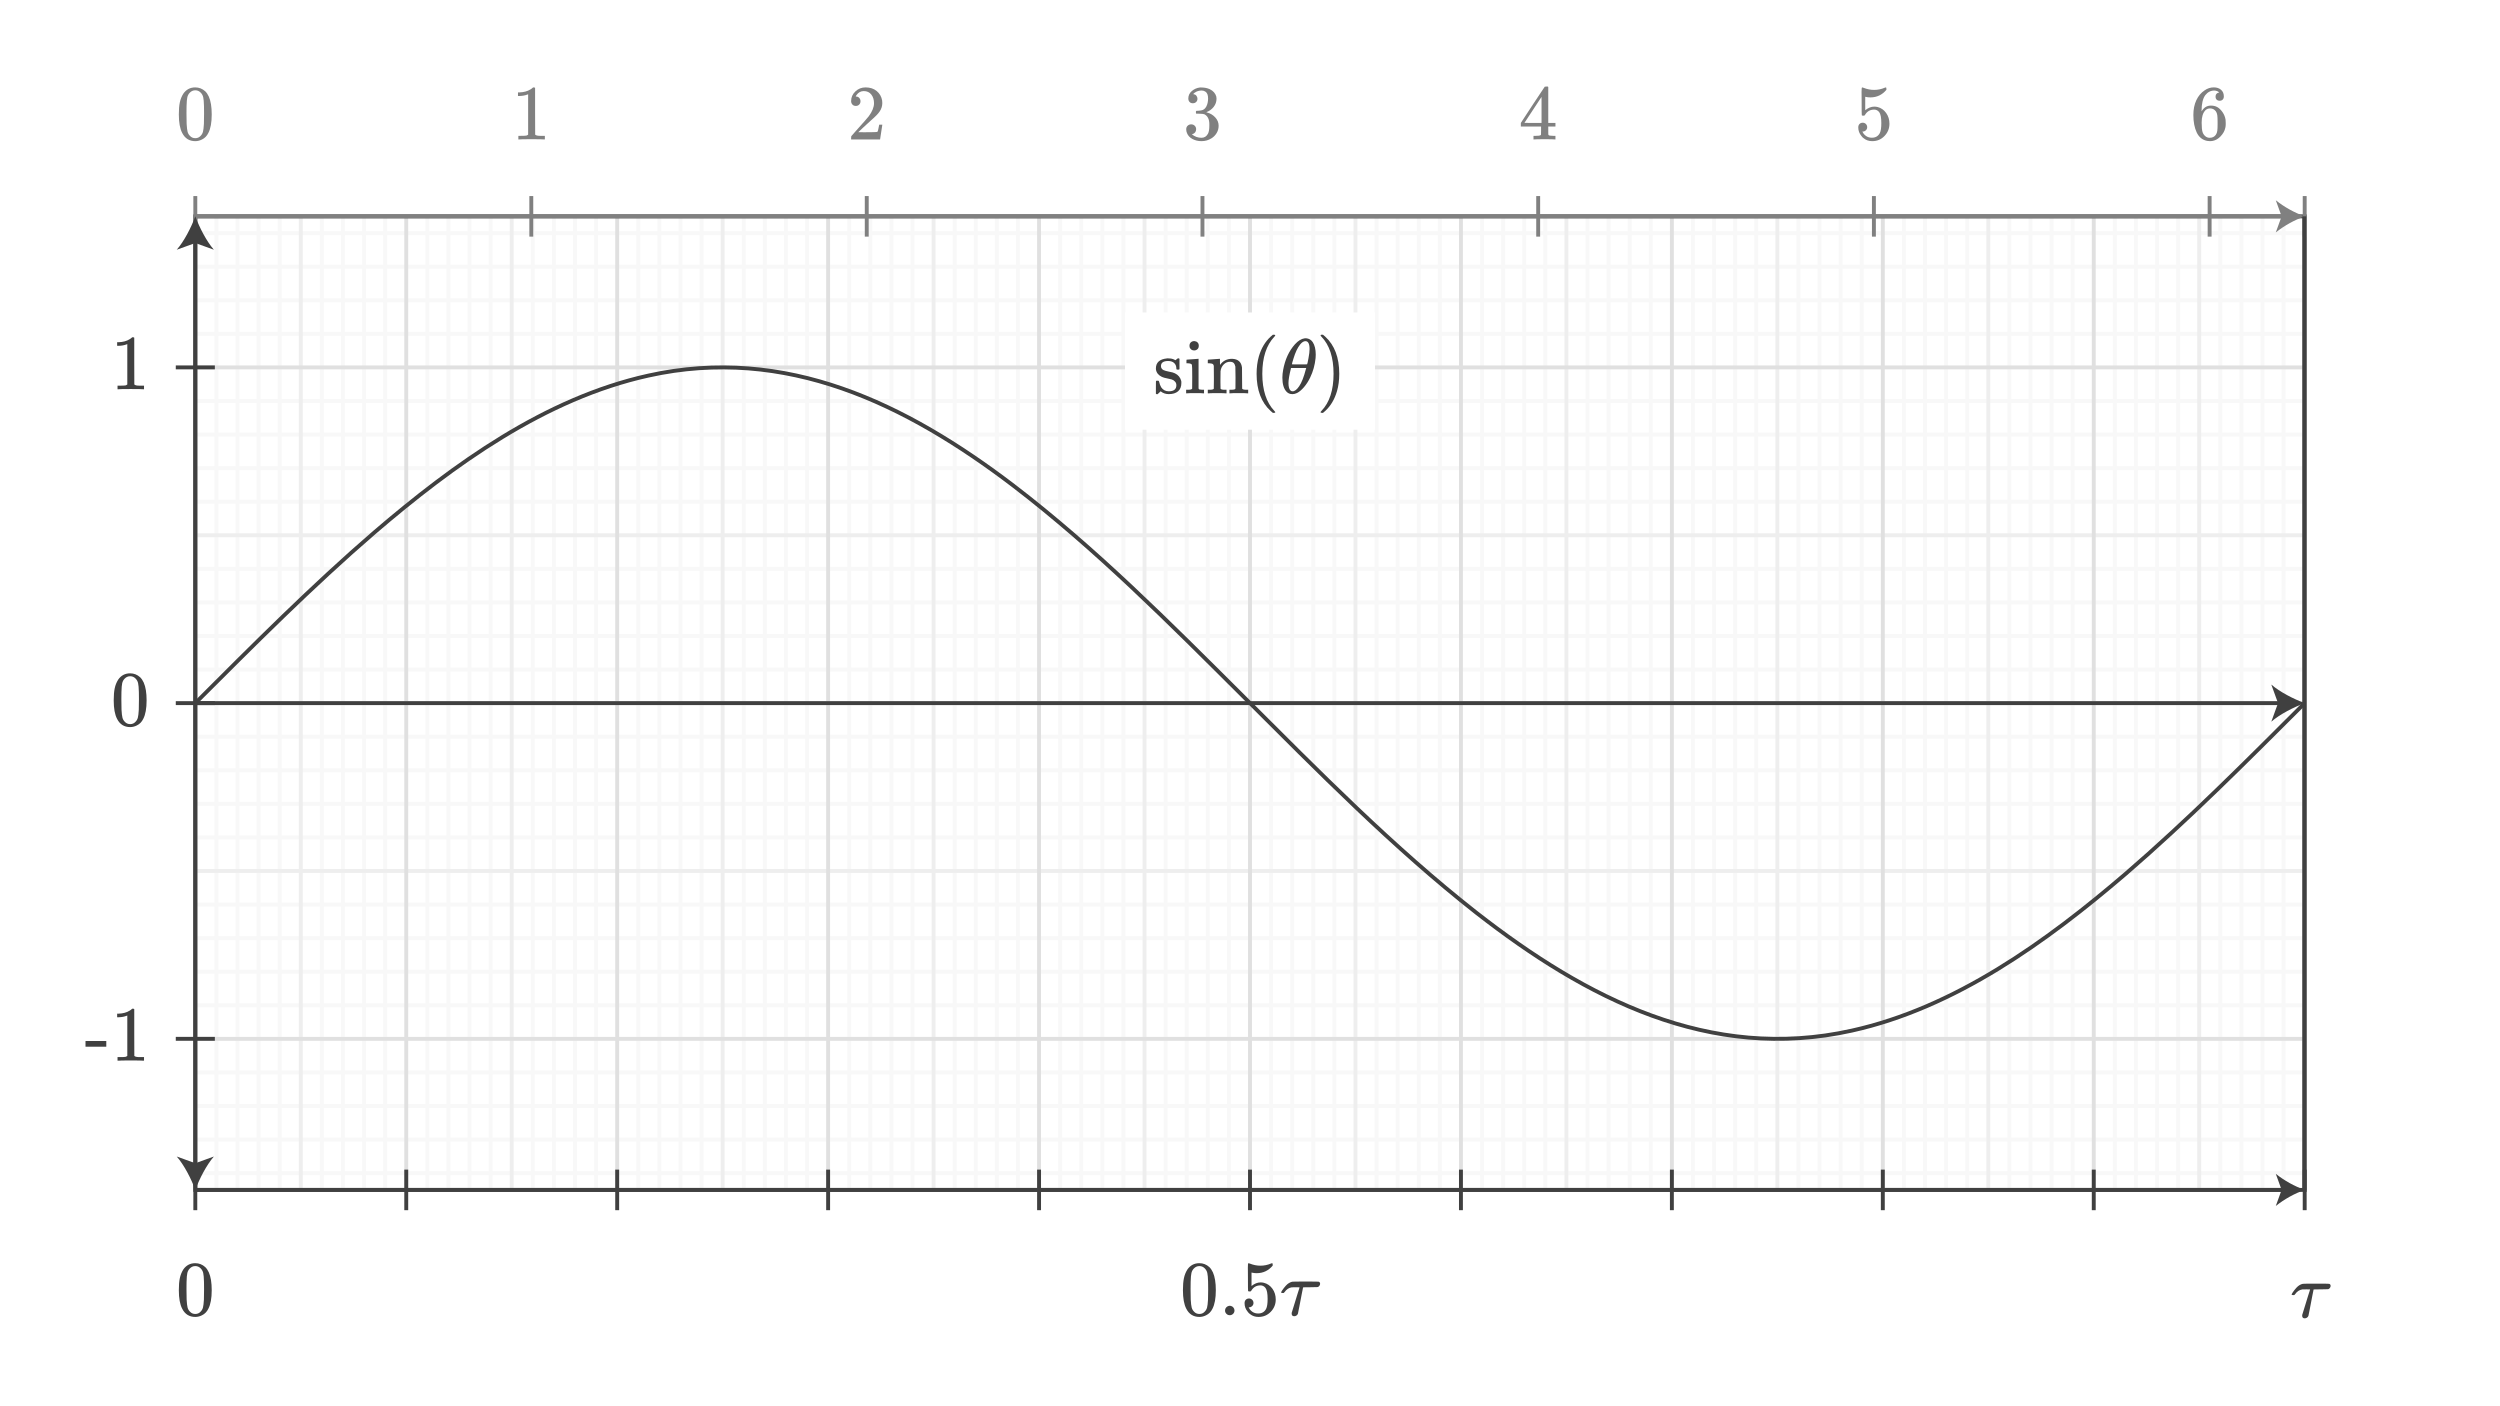 <?xml version="1.0" encoding="UTF-8"?><svg id="Layer_1" xmlns="http://www.w3.org/2000/svg" width="640" height="360" viewBox="0 0 640 360"><defs><style>.cls-1{fill:#fff;}.cls-2{fill:#404040;}.cls-3{fill:gray;}.cls-4,.cls-5{stroke-miterlimit:10;}.cls-4,.cls-5,.cls-6,.cls-7,.cls-8,.cls-9{fill:none;}.cls-4,.cls-8{stroke:#404040;}.cls-5{stroke:gray;}.cls-6{stroke:#f8f8f8;}.cls-6,.cls-7,.cls-8,.cls-9{stroke-miterlimit:397.251;}.cls-7{stroke:#e0e0e0;}.cls-9{stroke:#eee;}</style></defs><rect class="cls-1" width="640" height="360"/><g><g><g><line class="cls-6" x1="55.4" y1="55.385" x2="55.4" y2="304.615"/><line class="cls-6" x1="60.8" y1="55.385" x2="60.8" y2="304.615"/><line class="cls-6" x1="66.2" y1="55.385" x2="66.2" y2="304.615"/><line class="cls-6" x1="71.6" y1="55.385" x2="71.6" y2="304.615"/><line class="cls-6" x1="82.4" y1="55.385" x2="82.4" y2="304.615"/><line class="cls-6" x1="87.8" y1="55.385" x2="87.8" y2="304.615"/><line class="cls-6" x1="93.2" y1="55.385" x2="93.2" y2="304.615"/><line class="cls-6" x1="98.6" y1="55.385" x2="98.6" y2="304.615"/><line class="cls-6" x1="109.4" y1="55.385" x2="109.4" y2="304.615"/><line class="cls-6" x1="114.8" y1="55.385" x2="114.8" y2="304.615"/><line class="cls-6" x1="120.2" y1="55.385" x2="120.2" y2="304.615"/><line class="cls-6" x1="125.6" y1="55.385" x2="125.6" y2="304.615"/><line class="cls-6" x1="136.4" y1="55.385" x2="136.4" y2="304.615"/><line class="cls-6" x1="141.8" y1="55.385" x2="141.8" y2="304.615"/><line class="cls-6" x1="147.2" y1="55.385" x2="147.2" y2="304.615"/><line class="cls-6" x1="152.6" y1="55.385" x2="152.6" y2="304.615"/><line class="cls-6" x1="163.4" y1="55.385" x2="163.4" y2="304.615"/><line class="cls-6" x1="168.8" y1="55.385" x2="168.8" y2="304.615"/><line class="cls-6" x1="174.2" y1="55.385" x2="174.2" y2="304.615"/><line class="cls-6" x1="179.6" y1="55.385" x2="179.6" y2="304.615"/><line class="cls-6" x1="190.4" y1="55.385" x2="190.4" y2="304.615"/><line class="cls-6" x1="195.8" y1="55.385" x2="195.8" y2="304.615"/><line class="cls-6" x1="201.2" y1="55.385" x2="201.2" y2="304.615"/><line class="cls-6" x1="206.6" y1="55.385" x2="206.6" y2="304.615"/><line class="cls-6" x1="217.4" y1="55.385" x2="217.4" y2="304.615"/><line class="cls-6" x1="222.8" y1="55.385" x2="222.8" y2="304.615"/><line class="cls-6" x1="228.2" y1="55.385" x2="228.2" y2="304.615"/><line class="cls-6" x1="233.6" y1="55.385" x2="233.6" y2="304.615"/><line class="cls-6" x1="244.4" y1="55.385" x2="244.4" y2="304.615"/><line class="cls-6" x1="249.8" y1="55.385" x2="249.8" y2="304.615"/><line class="cls-6" x1="255.2" y1="55.385" x2="255.2" y2="304.615"/><line class="cls-6" x1="260.6" y1="55.385" x2="260.6" y2="304.615"/><line class="cls-6" x1="271.4" y1="55.385" x2="271.4" y2="304.615"/><line class="cls-6" x1="276.8" y1="55.385" x2="276.8" y2="304.615"/><line class="cls-6" x1="282.2" y1="55.385" x2="282.2" y2="304.615"/><line class="cls-6" x1="287.6" y1="55.385" x2="287.6" y2="304.615"/><line class="cls-6" x1="298.4" y1="55.385" x2="298.4" y2="304.615"/><line class="cls-6" x1="303.8" y1="55.385" x2="303.8" y2="304.615"/><line class="cls-6" x1="309.2" y1="55.385" x2="309.2" y2="304.615"/><line class="cls-6" x1="314.6" y1="55.385" x2="314.6" y2="304.615"/><line class="cls-6" x1="325.4" y1="55.385" x2="325.4" y2="304.615"/><line class="cls-6" x1="330.8" y1="55.385" x2="330.8" y2="304.615"/><line class="cls-6" x1="336.2" y1="55.385" x2="336.2" y2="304.615"/><line class="cls-6" x1="341.6" y1="55.385" x2="341.6" y2="304.615"/><line class="cls-6" x1="352.4" y1="55.385" x2="352.4" y2="304.615"/><line class="cls-6" x1="357.8" y1="55.385" x2="357.8" y2="304.615"/><line class="cls-6" x1="363.2" y1="55.385" x2="363.2" y2="304.615"/><line class="cls-6" x1="368.6" y1="55.385" x2="368.6" y2="304.615"/><line class="cls-6" x1="379.4" y1="55.385" x2="379.4" y2="304.615"/><line class="cls-6" x1="384.8" y1="55.385" x2="384.8" y2="304.615"/><line class="cls-6" x1="390.2" y1="55.385" x2="390.2" y2="304.615"/><line class="cls-6" x1="395.6" y1="55.385" x2="395.6" y2="304.615"/><line class="cls-6" x1="406.4" y1="55.385" x2="406.4" y2="304.615"/><line class="cls-6" x1="411.8" y1="55.385" x2="411.8" y2="304.615"/><line class="cls-6" x1="417.2" y1="55.385" x2="417.2" y2="304.615"/><line class="cls-6" x1="422.6" y1="55.385" x2="422.6" y2="304.615"/><line class="cls-6" x1="433.4" y1="55.385" x2="433.4" y2="304.615"/><line class="cls-6" x1="438.8" y1="55.385" x2="438.8" y2="304.615"/><line class="cls-6" x1="444.2" y1="55.385" x2="444.2" y2="304.615"/><line class="cls-6" x1="449.6" y1="55.385" x2="449.6" y2="304.615"/><line class="cls-6" x1="460.4" y1="55.385" x2="460.4" y2="304.615"/><line class="cls-6" x1="465.8" y1="55.385" x2="465.8" y2="304.615"/><line class="cls-6" x1="471.2" y1="55.385" x2="471.2" y2="304.615"/><line class="cls-6" x1="476.6" y1="55.385" x2="476.6" y2="304.615"/><line class="cls-6" x1="487.4" y1="55.385" x2="487.4" y2="304.615"/><line class="cls-6" x1="492.8" y1="55.385" x2="492.8" y2="304.615"/><line class="cls-6" x1="498.2" y1="55.385" x2="498.2" y2="304.615"/><line class="cls-6" x1="503.6" y1="55.385" x2="503.6" y2="304.615"/><line class="cls-6" x1="514.4" y1="55.385" x2="514.4" y2="304.615"/><line class="cls-6" x1="519.8" y1="55.385" x2="519.8" y2="304.615"/><line class="cls-6" x1="525.2" y1="55.385" x2="525.2" y2="304.615"/><line class="cls-6" x1="530.6" y1="55.385" x2="530.6" y2="304.615"/><line class="cls-6" x1="541.4" y1="55.385" x2="541.4" y2="304.615"/><line class="cls-6" x1="546.8" y1="55.385" x2="546.8" y2="304.615"/><line class="cls-6" x1="552.2" y1="55.385" x2="552.2" y2="304.615"/><line class="cls-6" x1="557.6" y1="55.385" x2="557.6" y2="304.615"/><line class="cls-6" x1="568.4" y1="55.385" x2="568.4" y2="304.615"/><line class="cls-6" x1="573.8" y1="55.385" x2="573.8" y2="304.615"/><line class="cls-6" x1="579.2" y1="55.385" x2="579.2" y2="304.615"/><line class="cls-6" x1="584.6" y1="55.385" x2="584.6" y2="304.615"/><line class="cls-6" x1="50" y1="59.679" x2="590" y2="59.679"/><line class="cls-6" x1="50" y1="68.273" x2="590" y2="68.273"/><line class="cls-6" x1="50" y1="76.868" x2="590" y2="76.868"/><line class="cls-6" x1="50" y1="85.462" x2="590" y2="85.462"/><line class="cls-6" x1="50" y1="102.651" x2="590" y2="102.651"/><line class="cls-6" x1="50" y1="111.245" x2="590" y2="111.245"/><line class="cls-6" x1="50" y1="119.839" x2="590" y2="119.839"/><line class="cls-6" x1="50" y1="128.434" x2="590" y2="128.434"/><line class="cls-6" x1="50" y1="145.623" x2="590" y2="145.623"/><line class="cls-6" x1="50" y1="154.217" x2="590" y2="154.217"/><line class="cls-6" x1="50" y1="162.811" x2="590" y2="162.811"/><line class="cls-6" x1="50" y1="171.406" x2="590" y2="171.406"/><line class="cls-6" x1="50" y1="188.594" x2="590" y2="188.594"/><line class="cls-6" x1="50" y1="197.189" x2="590" y2="197.189"/><line class="cls-6" x1="50" y1="205.783" x2="590" y2="205.783"/><line class="cls-6" x1="50" y1="214.377" x2="590" y2="214.377"/><line class="cls-6" x1="50" y1="231.566" x2="590" y2="231.566"/><line class="cls-6" x1="50" y1="240.161" x2="590" y2="240.161"/><line class="cls-6" x1="50" y1="248.755" x2="590" y2="248.755"/><line class="cls-6" x1="50" y1="257.349" x2="590" y2="257.349"/><line class="cls-6" x1="50" y1="274.538" x2="590" y2="274.538"/><line class="cls-6" x1="50" y1="283.132" x2="590" y2="283.132"/><line class="cls-6" x1="50" y1="291.727" x2="590" y2="291.727"/><line class="cls-6" x1="50" y1="300.321" x2="590" y2="300.321"/></g><g><line class="cls-9" x1="77" y1="55.385" x2="77" y2="304.615"/><line class="cls-9" x1="131" y1="55.385" x2="131" y2="304.615"/><line class="cls-9" x1="185" y1="55.385" x2="185" y2="304.615"/><line class="cls-9" x1="239" y1="55.385" x2="239" y2="304.615"/><line class="cls-9" x1="293" y1="55.385" x2="293" y2="304.615"/><line class="cls-9" x1="347" y1="55.385" x2="347" y2="304.615"/><line class="cls-9" x1="401" y1="55.385" x2="401" y2="304.615"/><line class="cls-9" x1="455" y1="55.385" x2="455" y2="304.615"/><line class="cls-9" x1="509" y1="55.385" x2="509" y2="304.615"/><line class="cls-9" x1="563" y1="55.385" x2="563" y2="304.615"/><line class="cls-9" x1="50" y1="137.028" x2="590" y2="137.028"/><line class="cls-9" x1="50" y1="222.972" x2="590" y2="222.972"/></g><g><line class="cls-7" x1="50" y1="55.385" x2="50" y2="304.615"/><line class="cls-7" x1="104" y1="55.385" x2="104" y2="304.615"/><line class="cls-7" x1="158" y1="55.385" x2="158" y2="304.615"/><line class="cls-7" x1="212" y1="55.385" x2="212" y2="304.615"/><line class="cls-7" x1="266" y1="55.385" x2="266" y2="304.615"/><line class="cls-7" x1="320" y1="55.385" x2="320" y2="304.615"/><line class="cls-7" x1="374" y1="55.385" x2="374" y2="304.615"/><line class="cls-7" x1="428" y1="55.385" x2="428" y2="304.615"/><line class="cls-7" x1="482" y1="55.385" x2="482" y2="304.615"/><line class="cls-7" x1="536" y1="55.385" x2="536" y2="304.615"/><line class="cls-7" x1="590" y1="55.385" x2="590" y2="304.615"/><line class="cls-7" x1="50" y1="94.056" x2="590" y2="94.056"/><line class="cls-7" x1="50" y1="180" x2="590" y2="180"/><line class="cls-7" x1="50" y1="265.944" x2="590" y2="265.944"/></g></g><rect class="cls-8" x="50" y="55.385" width="540" height="249.231"/></g><g><g><line class="cls-4" x1="104" y1="299.423" x2="104" y2="309.808"/><line class="cls-4" x1="158" y1="299.423" x2="158" y2="309.808"/><line class="cls-4" x1="212" y1="299.423" x2="212" y2="309.808"/><line class="cls-4" x1="266" y1="299.423" x2="266" y2="309.808"/><line class="cls-4" x1="320" y1="299.423" x2="320" y2="309.808"/><line class="cls-4" x1="374" y1="299.423" x2="374" y2="309.808"/><line class="cls-4" x1="428" y1="299.423" x2="428" y2="309.808"/><line class="cls-4" x1="482" y1="299.423" x2="482" y2="309.808"/><line class="cls-4" x1="536" y1="299.423" x2="536" y2="309.808"/><line class="cls-4" x1="590" y1="299.423" x2="590" y2="309.808"/><line class="cls-4" x1="50" y1="299.423" x2="50" y2="309.808"/></g><g><line class="cls-8" x1="584.777" y1="304.615" x2="50" y2="304.615"/><path class="cls-2" d="m590,304.615c-2.673-.961-5.171-2.351-7.397-4.116l1.488,4.116-1.488,4.115c2.226-1.764,4.724-3.154,7.397-4.115Z"/></g><g><line class="cls-5" x1="50" y1="50.192" x2="50" y2="60.577"/><line class="cls-5" x1="136.013" y1="50.192" x2="136.013" y2="60.577"/><line class="cls-5" x1="221.887" y1="50.192" x2="221.887" y2="60.577"/><line class="cls-5" x1="307.831" y1="50.192" x2="307.831" y2="60.577"/><line class="cls-5" x1="393.775" y1="50.192" x2="393.775" y2="60.577"/><line class="cls-5" x1="479.718" y1="50.192" x2="479.718" y2="60.577"/><line class="cls-5" x1="565.662" y1="50.192" x2="565.662" y2="60.577"/><line class="cls-5" x1="590" y1="50.192" x2="590" y2="60.577"/><g><line class="cls-5" x1="50" y1="55.385" x2="584.777" y2="55.385"/><path class="cls-3" d="m590,55.385c-2.673.961-5.171,2.351-7.397,4.116l1.489-4.116-1.488-4.115c2.225,1.764,4.724,3.154,7.396,4.115Z"/></g></g></g><path class="cls-3" d="m46.92,23.995c.747-1.08,1.767-1.62,3.061-1.62.973,0,1.826.334,2.56,1,.36.348.667.801.92,1.36.493,1.106.74,2.627.74,4.56,0,2.067-.287,3.647-.86,4.74-.373.773-.92,1.334-1.64,1.68-.56.28-1.127.421-1.7.421-1.533,0-2.653-.7-3.359-2.101-.574-1.093-.86-2.673-.86-4.74,0-1.239.083-2.263.25-3.069s.463-1.55.89-2.23Zm4.5-.24c-.387-.426-.859-.64-1.42-.64s-1.04.214-1.439.64c-.294.308-.494.681-.601,1.12-.106.44-.173,1.2-.2,2.28,0,.08-.003.34-.01.78-.007.439-.01.807-.01,1.1,0,1.28.013,2.174.04,2.68.053.934.133,1.604.24,2.011.106.406.307.757.6,1.05.36.4.82.6,1.38.6.547,0,1-.199,1.36-.6.293-.293.493-.644.6-1.05.106-.407.187-1.077.24-2.011.026-.506.04-1.399.04-2.68,0-.293-.004-.66-.01-1.1-.007-.44-.01-.7-.01-.78-.027-1.08-.094-1.84-.2-2.28-.107-.439-.308-.812-.601-1.12Z"/><path class="cls-2" d="m30.25,173.994c.746-1.08,1.766-1.62,3.06-1.62.974,0,1.827.334,2.56,1,.36.348.667.801.92,1.36.494,1.106.74,2.627.74,4.56,0,2.067-.287,3.647-.859,4.74-.373.773-.92,1.334-1.641,1.68-.56.28-1.127.421-1.699.421-1.533,0-2.654-.7-3.36-2.101-.573-1.093-.86-2.673-.86-4.74,0-1.239.084-2.263.25-3.069.167-.807.463-1.55.891-2.23Zm4.5-.24c-.387-.426-.86-.64-1.42-.64s-1.041.214-1.44.64c-.294.308-.493.681-.601,1.12-.106.44-.173,1.2-.199,2.28,0,.08-.004.34-.01.78-.008.439-.01.807-.01,1.1,0,1.28.012,2.174.039,2.68.053.934.133,1.604.24,2.011.106.406.307.757.6,1.05.36.4.82.6,1.381.6.546,0,1-.199,1.359-.6.293-.293.493-.644.6-1.05.107-.407.188-1.077.24-2.011.027-.506.041-1.399.041-2.68,0-.293-.004-.66-.011-1.1-.007-.44-.01-.7-.01-.78-.026-1.08-.094-1.84-.2-2.28-.107-.439-.307-.812-.6-1.12Z"/><g><path class="cls-2" d="m21.891,267.957v-1.46h5.319v1.46h-5.319Z"/><path class="cls-2" d="m36.649,271.537c-.227-.04-1.286-.06-3.18-.06-1.867,0-2.913.02-3.14.06h-.24v-.92h.52c.773,0,1.273-.021,1.5-.061.107-.013.267-.093.48-.239v-10.34c-.027,0-.08.02-.16.06-.613.24-1.3.367-2.06.38h-.38v-.92h.38c1.12-.04,2.053-.293,2.8-.76.24-.134.446-.287.62-.46.026-.04.106-.061.24-.061.133,0,.246.04.34.12v5.98l.02,6c.2.2.634.3,1.3.3h1.181v.92h-.221Z"/></g><path class="cls-2" d="m36.649,99.65c-.227-.04-1.286-.06-3.18-.06-1.867,0-2.913.02-3.14.06h-.24v-.92h.52c.773,0,1.273-.021,1.5-.061.107-.013.267-.093.48-.239v-10.34c-.027,0-.08.02-.16.06-.613.24-1.301.367-2.061.38h-.379v-.92h.379c1.121-.04,2.054-.293,2.801-.76.24-.134.446-.287.619-.46.027-.04.107-.061.24-.061s.247.04.34.12v5.98l.021,6c.2.2.634.3,1.3.3h1.18v.92h-.22Z"/><path class="cls-2" d="m46.92,324.995c.747-1.08,1.767-1.62,3.061-1.62.973,0,1.826.334,2.56,1,.36.348.667.801.92,1.36.493,1.106.74,2.627.74,4.56,0,2.067-.287,3.647-.86,4.74-.373.773-.92,1.334-1.64,1.68-.56.28-1.127.421-1.7.421-1.533,0-2.653-.7-3.359-2.101-.574-1.093-.86-2.673-.86-4.74,0-1.239.083-2.263.25-3.069s.463-1.55.89-2.23Zm4.5-.24c-.387-.426-.859-.64-1.42-.64s-1.04.214-1.439.64c-.294.308-.494.681-.601,1.12-.106.44-.173,1.2-.2,2.28,0,.08-.003.34-.01.78-.007.439-.01.807-.01,1.1,0,1.28.013,2.174.04,2.68.053.934.133,1.604.24,2.011.106.406.307.757.6,1.05.36.4.82.6,1.38.6.547,0,1-.199,1.36-.6.293-.293.493-.644.6-1.05.106-.407.187-1.077.24-2.011.026-.506.04-1.399.04-2.68,0-.293-.004-.66-.01-1.1-.007-.44-.01-.7-.01-.78-.027-1.08-.094-1.84-.2-2.28-.107-.439-.308-.812-.601-1.12Z"/><g><path class="cls-2" d="m303.97,324.994c.747-1.08,1.767-1.62,3.06-1.62.974,0,1.827.334,2.561,1,.359.348.666.801.92,1.36.493,1.106.74,2.627.74,4.56,0,2.067-.287,3.647-.86,4.74-.373.773-.92,1.334-1.64,1.68-.561.28-1.127.421-1.7.421-1.533,0-2.653-.7-3.36-2.101-.573-1.093-.859-2.673-.859-4.74,0-1.239.083-2.263.25-3.069.166-.807.463-1.55.89-2.23Zm4.5-.24c-.387-.426-.86-.64-1.42-.64s-1.04.214-1.44.64c-.293.308-.493.681-.6,1.12-.107.44-.174,1.2-.2,2.28,0,.08-.003.34-.01.78-.007.439-.01.807-.01,1.1,0,1.28.013,2.174.04,2.68.053.934.133,1.604.24,2.011.105.406.307.757.6,1.05.359.4.82.6,1.38.6.546,0,1-.199,1.36-.6.293-.293.492-.644.6-1.05.106-.407.187-1.077.24-2.011.026-.506.04-1.399.04-2.68,0-.293-.004-.66-.011-1.1-.006-.44-.01-.7-.01-.78-.026-1.08-.094-1.84-.199-2.28-.107-.439-.308-.812-.601-1.12Z"/><path class="cls-2" d="m314.83,336.694c-.348,0-.637-.12-.87-.36-.233-.239-.351-.52-.351-.84,0-.293.09-.546.271-.76.18-.213.403-.354.67-.42.173-.054.353-.054.54,0,.267.054.49.193.67.42s.27.474.27.74c0,.347-.119.637-.359.87s-.52.35-.84.35Z"/><path class="cls-2" d="m319.75,332.414c.32,0,.59.11.811.33.219.22.329.497.329.83,0,.307-.113.567-.34.78-.228.213-.479.32-.76.32h-.14l.06.1c.2.427.507.78.92,1.06.413.28.899.42,1.46.42.947,0,1.627-.399,2.04-1.199.253-.493.38-1.347.38-2.561,0-1.373-.18-2.3-.54-2.78-.347-.439-.773-.659-1.28-.659-1.039,0-1.826.453-2.359,1.359-.054.094-.104.15-.15.17-.047.021-.143.03-.29.03-.227,0-.353-.04-.38-.12-.027-.053-.04-1.22-.04-3.5,0-.399-.003-.873-.01-1.42s-.011-.893-.011-1.04c0-.746.041-1.12.121-1.12.025-.026.053-.04.08-.04l.359.12c.867.347,1.754.521,2.66.521.946,0,1.854-.187,2.72-.561.106-.053.193-.08.261-.08.105,0,.16.12.16.36v.26c-1.08,1.294-2.447,1.94-4.101,1.94-.413,0-.787-.04-1.12-.12l-.2-.04v3.439c.761-.612,1.54-.92,2.341-.92.252,0,.525.034.819.101.894.227,1.623.733,2.19,1.52.566.787.85,1.707.85,2.761,0,1.213-.424,2.26-1.27,3.14-.848.88-1.891,1.32-3.131,1.32-.84,0-1.553-.233-2.14-.7-.253-.16-.474-.38-.66-.66-.521-.627-.78-1.347-.78-2.16,0-.373.107-.666.32-.88.213-.213.486-.32.82-.32Z"/><path class="cls-2" d="m331.33,336.954c-.44,0-.66-.22-.66-.66v-.199l1-3.24c.146-.48.311-1.014.49-1.601.18-.586.316-1.013.41-1.279l.119-.42c0-.014-.307-.021-.92-.021-.653,0-1.014.007-1.08.021-.732.106-1.354.52-1.859,1.239-.066.107-.12.17-.16.19-.04.02-.133.03-.28.03-.159,0-.276-.017-.35-.051-.073-.032-.091-.103-.05-.21.119-.253.35-.596.689-1.029s.643-.764.91-.99c.467-.36.9-.566,1.3-.62.08-.026,1.2-.04,3.36-.04,2.133,0,3.232.014,3.3.04.267.067.399.247.399.54,0,.174-.062.347-.189.521-.127.173-.277.279-.449.319-.08.027-.721.04-1.921.04s-1.8.014-1.8.04c-.014.014-.123.561-.33,1.64-.207,1.08-.417,2.181-.63,3.301-.214,1.12-.333,1.713-.36,1.779-.066.2-.189.36-.369.48-.181.12-.371.18-.57.18Z"/></g><path class="cls-3" d="m139.264,35.695c-.227-.04-1.287-.06-3.18-.06-1.867,0-2.914.02-3.141.06h-.24v-.92h.521c.773,0,1.273-.021,1.5-.061.106-.013.267-.093.479-.239v-10.34c-.026,0-.079.02-.159.06-.614.24-1.301.367-2.061.38h-.38v-.92h.38c1.12-.04,2.054-.293,2.8-.76.24-.134.447-.287.62-.46.026-.04.106-.061.24-.061.133,0,.247.04.34.12v5.98l.021,6c.199.2.633.3,1.3.3h1.18v.92h-.22Z"/><path class="cls-3" d="m219.087,27.115c-.373,0-.667-.12-.88-.36-.214-.239-.32-.532-.32-.88,0-.96.363-1.783,1.09-2.47s1.597-1.03,2.61-1.03c1.146,0,2.097.311,2.85.931.754.62,1.217,1.43,1.391,2.43.026.24.04.46.04.66,0,.773-.233,1.5-.7,2.18-.373.561-1.127,1.327-2.26,2.3-.48.414-1.147,1.027-2,1.84l-1.181,1.12,1.521.021c2.093,0,3.206-.033,3.34-.101.053-.013.12-.152.2-.42.053-.146.146-.6.28-1.359v-.061h.8v.061l-.561,3.66v.06h-7.42v-.38c0-.267.014-.42.04-.46.014-.026.573-.66,1.681-1.9,1.453-1.613,2.386-2.68,2.8-3.2.893-1.213,1.34-2.326,1.34-3.34,0-.88-.23-1.616-.69-2.21-.46-.593-1.104-.89-1.93-.89-.773,0-1.4.347-1.88,1.04-.027.054-.067.127-.12.22-.04.067-.06.107-.06.12,0,.014.032.02.1.02.333,0,.604.12.81.36.207.24.311.521.311.84,0,.334-.11.617-.33.851s-.51.35-.87.35Z"/><path class="cls-3" d="m305.371,26.435c-.36,0-.644-.113-.851-.34s-.31-.521-.31-.881c0-.76.3-1.396.899-1.909.601-.514,1.294-.817,2.08-.91h.301c.84,0,1.58.146,2.22.439.88.44,1.433,1.067,1.66,1.88.04.134.06.313.06.54,0,.787-.243,1.49-.729,2.11-.487.62-1.098,1.063-1.83,1.33-.067.027-.067.047,0,.06.026.014.093.034.2.061.812.227,1.5.649,2.06,1.27s.84,1.324.84,2.11c0,.693-.177,1.327-.53,1.9s-.803,1.02-1.35,1.34c-.747.467-1.58.7-2.5.7-.88,0-1.66-.188-2.34-.561s-1.141-.873-1.38-1.5c-.134-.28-.2-.606-.2-.979s.123-.677.37-.91c.246-.233.543-.351.89-.351.373,0,.68.12.92.36s.36.54.36.9c0,.307-.087.573-.26.8-.174.227-.407.373-.7.439l-.141.04c.721.601,1.547.9,2.48.9.733,0,1.286-.354,1.66-1.061.227-.439.34-1.112.34-2.02v-.4c0-1.267-.427-2.112-1.28-2.54-.2-.079-.606-.126-1.22-.14l-.84-.02-.061-.04c-.026-.04-.04-.146-.04-.32,0-.16.021-.26.061-.3s.073-.061.1-.061c.373,0,.761-.033,1.16-.1.587-.08,1.033-.41,1.34-.99s.46-1.276.46-2.09c0-.866-.233-1.446-.699-1.74-.28-.187-.594-.279-.94-.279-.667,0-1.254.18-1.76.539-.054.027-.113.07-.181.131-.066.06-.119.116-.159.17l-.061.08c.04.013.087.026.14.04.267.026.49.153.671.38.18.227.27.486.27.779,0,.32-.11.591-.33.811s-.503.33-.85.33Z"/><path class="cls-3" d="m398.015,35.695c-.187-.04-1.047-.06-2.58-.06-1.6,0-2.493.02-2.68.06h-.181v-.92h.62c.573-.014.927-.047,1.061-.1.106-.027.187-.094.24-.2.013-.026.02-.387.02-1.08v-1h-5.18v-.92l3.02-4.62c2.04-3.094,3.073-4.646,3.101-4.66.026-.026.166-.04.42-.04h.359l.12.12v9.2h1.84v.92h-1.84v1.02c0,.547.003.867.01.96.007.094.044.174.11.24.106.094.486.146,1.14.16h.58v.92h-.18Zm-3.38-4.22v-6.681l-4.38,6.66,2.18.021h2.2Z"/><path class="cls-3" d="m476.858,31.415c.319,0,.59.11.81.33s.33.497.33.83c0,.307-.113.567-.34.78-.228.213-.48.32-.76.32h-.141l.061.1c.199.427.506.78.92,1.06.413.28.899.42,1.46.42.946,0,1.626-.399,2.04-1.199.253-.493.38-1.347.38-2.561,0-1.373-.18-2.3-.54-2.78-.347-.439-.773-.659-1.28-.659-1.04,0-1.827.453-2.359,1.359-.054.094-.104.15-.15.17-.047.021-.144.03-.29.03-.227,0-.354-.04-.38-.12-.027-.053-.04-1.22-.04-3.5,0-.399-.004-.873-.01-1.42-.007-.547-.011-.893-.011-1.04,0-.746.04-1.12.12-1.12.026-.026.054-.04.08-.04l.36.12c.866.347,1.753.521,2.66.521.946,0,1.853-.187,2.72-.561.106-.053.193-.08.26-.08.106,0,.16.12.16.36v.26c-1.08,1.294-2.447,1.94-4.1,1.94-.414,0-.787-.04-1.12-.12l-.2-.04v3.439c.76-.612,1.54-.92,2.34-.92.253,0,.526.034.82.101.893.227,1.623.733,2.189,1.52.567.787.851,1.707.851,2.761,0,1.213-.424,2.26-1.271,3.14s-1.89,1.32-3.13,1.32c-.84,0-1.554-.233-2.14-.7-.254-.16-.474-.38-.66-.66-.521-.627-.78-1.347-.78-2.16,0-.373.106-.666.32-.88s.486-.32.82-.32Z"/><path class="cls-3" d="m568.122,23.675c-.294-.294-.707-.461-1.24-.5-.934,0-1.714.399-2.34,1.199-.627.867-.94,2.214-.94,4.04l.021.08.16-.26c.546-.8,1.286-1.2,2.22-1.2.613,0,1.153.127,1.62.38.507.294.96.733,1.359,1.32.4.587.653,1.22.761,1.9.026.159.04.446.04.859v.36c0,.307-.034.594-.101.859-.16.787-.573,1.527-1.24,2.221-.573.6-1.213.973-1.92,1.12-.213.053-.479.08-.8.08-.253,0-.479-.021-.68-.061-1.227-.24-2.124-.963-2.69-2.17-.566-1.206-.85-2.696-.85-4.47,0-1.44.253-2.7.76-3.78s1.213-1.92,2.12-2.52c.72-.507,1.5-.761,2.34-.761.773,0,1.396.207,1.87.62.474.414.71.98.71,1.7,0,.333-.097.6-.29.8s-.45.3-.77.3-.577-.093-.771-.279-.29-.447-.29-.78c0-.6.313-.953.94-1.06Zm-.88,4.8c-.374-.48-.854-.721-1.44-.721-.493,0-.894.154-1.2.46-.653.654-.979,1.707-.979,3.16,0,1.188.08,2.007.24,2.46.133.4.359.74.68,1.021s.7.42,1.14.42c.681,0,1.2-.253,1.561-.76.199-.28.326-.613.38-1,.053-.387.08-.947.08-1.681v-.64c0-.76-.027-1.333-.08-1.72-.054-.387-.181-.721-.38-1Z"/><path class="cls-2" d="m590.021,337.494c-.44,0-.66-.22-.66-.66v-.199l1-3.24c.146-.48.311-1.014.49-1.601.18-.586.316-1.013.41-1.279l.12-.42c0-.014-.308-.021-.92-.021-.654,0-1.014.007-1.08.021-.733.106-1.354.52-1.86,1.239-.066.107-.12.17-.16.19-.04.02-.133.03-.28.03-.159,0-.276-.017-.35-.051-.073-.032-.09-.103-.05-.21.12-.253.35-.596.689-1.029.341-.434.644-.764.91-.99.467-.36.9-.566,1.3-.62.08-.026,1.2-.04,3.36-.04,2.133,0,3.233.014,3.3.04.267.067.4.247.4.54,0,.174-.063.347-.19.521-.127.173-.276.279-.449.319-.08.027-.721.04-1.921.04s-1.8.014-1.8.04c-.013.014-.123.561-.33,1.64-.206,1.08-.417,2.181-.63,3.301s-.333,1.713-.359,1.779c-.067.2-.19.36-.37.48-.181.12-.37.18-.57.18Z"/><g><line class="cls-8" x1="50" y1="180" x2="583.965" y2="180"/><path class="cls-2" d="m590,180c-2.84,1.054-6.363,2.852-8.547,4.756l1.72-4.756-1.72-4.755c2.184,1.904,5.708,3.702,8.547,4.755Z"/></g><path class="cls-8" d="m50,180h0c14.938-14.921,29.867-29.922,45.865-43.719,20.236-17.35,43.662-34.277,70.096-40.125,35.261-7.834,66.008,7.257,93.462,28.16,21.158,16.197,40.005,35.179,58.846,53.954,19.226,19.163,38.321,38.627,59.712,55.412,28.011,21.853,59.619,38.26,96.058,30.162,26.435-5.848,49.857-22.773,70.096-40.124,15.998-13.797,30.927-28.798,45.865-43.719"/><rect class="cls-1" x="288" y="80" width="64" height="30"/><g><path class="cls-2" d="m301.15,94.375c0-.613-.188-1.093-.561-1.439s-.887-.521-1.54-.521c-1.227,0-1.84.434-1.84,1.3,0,.174.014.287.04.341.12.319.327.55.62.689.293.141.747.271,1.36.391.76.133,1.279.279,1.56.439.84.4,1.38,1.061,1.62,1.98.014.08.021.239.021.479,0,.947-.284,1.66-.851,2.141-.566.479-1.356.72-2.37.72-.8,0-1.493-.24-2.08-.72l-.159.14-.181.18c-.08.08-.16.153-.24.22l-.22.2h-.16c-.093,0-.18-.04-.26-.12v-1.58c0-.853.003-1.35.01-1.489.007-.141.037-.224.09-.25.027-.014.134-.021.32-.021.173,0,.276.014.311.04.033.027.069.12.109.28.106.507.28.967.521,1.38.466.68,1.113,1.021,1.939,1.021,1.293,0,1.94-.521,1.94-1.561,0-.387-.12-.7-.36-.939-.213-.254-.493-.434-.84-.54-.227-.054-.547-.127-.96-.221-.747-.146-1.254-.286-1.52-.42-.881-.413-1.394-1.033-1.54-1.859-.014-.054-.021-.153-.021-.301,0-1.533.94-2.393,2.82-2.58.053-.026.213-.026.479,0,.533,0,1,.101,1.4.301l.3.159.18-.14c.174-.146.32-.26.44-.34h.16c.093,0,.18.04.26.12v2.64l-.12.12h-.56c-.08-.08-.12-.16-.12-.24Z"/><path class="cls-2" d="m303.771,92.075c.053,0,.56-.036,1.52-.11.96-.072,1.453-.109,1.48-.109h.06v7.6c.066.134.146.217.24.25.093.033.326.057.7.07h.46v.92h-.16c-.147-.04-.84-.06-2.08-.06-1.214,0-1.94.02-2.18.06h-.16v-.92h.54c.56,0,.893-.093,1-.28.013-.026.02-.993.02-2.899,0-2-.026-3.067-.08-3.2-.106-.267-.5-.4-1.18-.4h-.22v-.46c0-.307.013-.46.04-.46Zm1.979-4.76c.333.026.606.144.82.35.213.207.319.49.319.851,0,.479-.18.819-.539,1.02-.174.12-.388.18-.641.18-.547,0-.934-.266-1.16-.8-.026-.08-.04-.213-.04-.399,0-.373.117-.667.351-.88.232-.214.529-.32.89-.32Z"/><path class="cls-2" d="m309.23,92.075c.053,0,.562-.036,1.529-.11.967-.072,1.464-.109,1.49-.109h.061v.8c0,.507.006.76.02.76l.021-.02c.72-1.026,1.739-1.54,3.06-1.54,1.533.054,2.38.807,2.54,2.26.013.094.02,1.021.02,2.78,0,1.707.007,2.573.021,2.6.106.188.44.28,1,.28h.54v.92h-.16c-.174-.04-.92-.06-2.24-.06s-2.066.02-2.239.06h-.16v-.92h.479c.707,0,1.061-.106,1.061-.32.013-.026.02-.946.02-2.76-.014-1.8-.026-2.753-.04-2.86-.093-.426-.243-.736-.45-.93-.206-.193-.523-.29-.949-.29-.601,0-1.127.227-1.58.68-.467.467-.74,1.054-.82,1.761v.37c0,.233-.004.529-.01.89-.007.36-.01.7-.01,1.02v.63c0,.221.003.417.01.591.006.173.01.33.01.47v.47c.106.188.44.28,1,.28h.54v.92h-.16c-.173-.04-.92-.06-2.24-.06s-2.066.02-2.239.06h-.16v-.92h.54c.56,0,.893-.093,1-.28v-.62c0-.187.003-.396.01-.63s.01-.493.01-.78v-.829c0-.413-.003-.857-.01-1.33-.007-.474-.01-.863-.01-1.17v-.46c-.04-.254-.137-.424-.29-.511-.153-.086-.45-.143-.891-.17h-.359v-.46c0-.307.013-.46.04-.46Z"/><path class="cls-2" d="m326.471,105.515c0,.12-.12.18-.36.18h-.26c-.094-.08-.28-.24-.561-.48-2.399-2.187-3.6-5.359-3.6-9.52,0-1.627.193-3.113.58-4.46.613-2.093,1.62-3.78,3.02-5.06.094-.08.2-.171.32-.271s.2-.17.24-.21h.26c.16,0,.26.02.3.06s.061.08.061.12c0,.054-.074.153-.221.301-2.066,2.187-3.1,5.359-3.1,9.52s1.033,7.333,3.1,9.52c.146.147.221.247.221.301Z"/><path class="cls-2" d="m333.97,86.615c.014,0,.067-.003.16-.01.094-.007.173-.01.24-.01.72.066,1.28.393,1.68.979.521.787.78,1.86.78,3.22,0,.36-.014.647-.04.86-.174,1.773-.634,3.434-1.38,4.98-.453.946-.983,1.773-1.59,2.479-.607.707-1.204,1.207-1.79,1.5-.414.187-.773.28-1.08.28h-.14c-.587,0-1.074-.207-1.461-.62-.706-.747-1.06-1.94-1.06-3.58,0-.64.066-1.313.2-2.02.493-2.667,1.5-4.847,3.02-6.54.813-.894,1.634-1.4,2.46-1.521Zm.32,7.94l.1-.341h-3.899l-.021.141c-.413,1.653-.62,2.887-.62,3.7,0,.906.16,1.533.48,1.88.146.16.34.24.58.24.533,0,1.093-.434,1.68-1.301.627-.92,1.193-2.359,1.7-4.319Zm.96-5.181c0-1.359-.354-2.04-1.06-2.04-.44,0-.894.287-1.36.86-.667.84-1.233,2.04-1.7,3.6-.267.841-.399,1.334-.399,1.48.652.014,1.3.02,1.939.02l1.94-.02c.066-.066.187-.587.359-1.561.187-.973.28-1.753.28-2.34Z"/><path class="cls-2" d="m338.17,85.714l.08-.02h.44c.093.08.279.24.56.48,2.4,2.187,3.6,5.359,3.6,9.52,0,1.64-.193,3.12-.58,4.44-.613,2.106-1.619,3.8-3.02,5.079-.094.08-.2.171-.32.271s-.2.17-.239.21h-.24c-.16,0-.264-.014-.311-.04s-.069-.094-.069-.2c.013-.014.086-.1.22-.26,2.066-2.146,3.1-5.313,3.1-9.5s-1.033-7.354-3.1-9.5c-.134-.16-.207-.246-.22-.26,0-.106.033-.181.1-.221Z"/></g><line class="cls-4" x1="45" y1="265.939" x2="55" y2="265.939"/><line class="cls-4" x1="45" y1="94.052" x2="55" y2="94.052"/><line class="cls-4" x1="45" y1="180" x2="55" y2="180"/><g><line class="cls-8" x1="50" y1="298.58" x2="50" y2="61.42"/><path class="cls-2" d="m50,304.615c1.054-2.84,2.852-6.363,4.756-8.547l-4.756,1.72-4.755-1.72c1.904,2.184,3.702,5.708,4.755,8.547Z"/><path class="cls-2" d="m50,55.385c1.054,2.84,2.852,6.363,4.756,8.547l-4.756-1.72-4.755,1.72c1.904-2.184,3.702-5.708,4.755-8.547Z"/></g><line class="cls-8" x1="589.897" y1="304.615" x2="589.897" y2="55.385"/></svg>